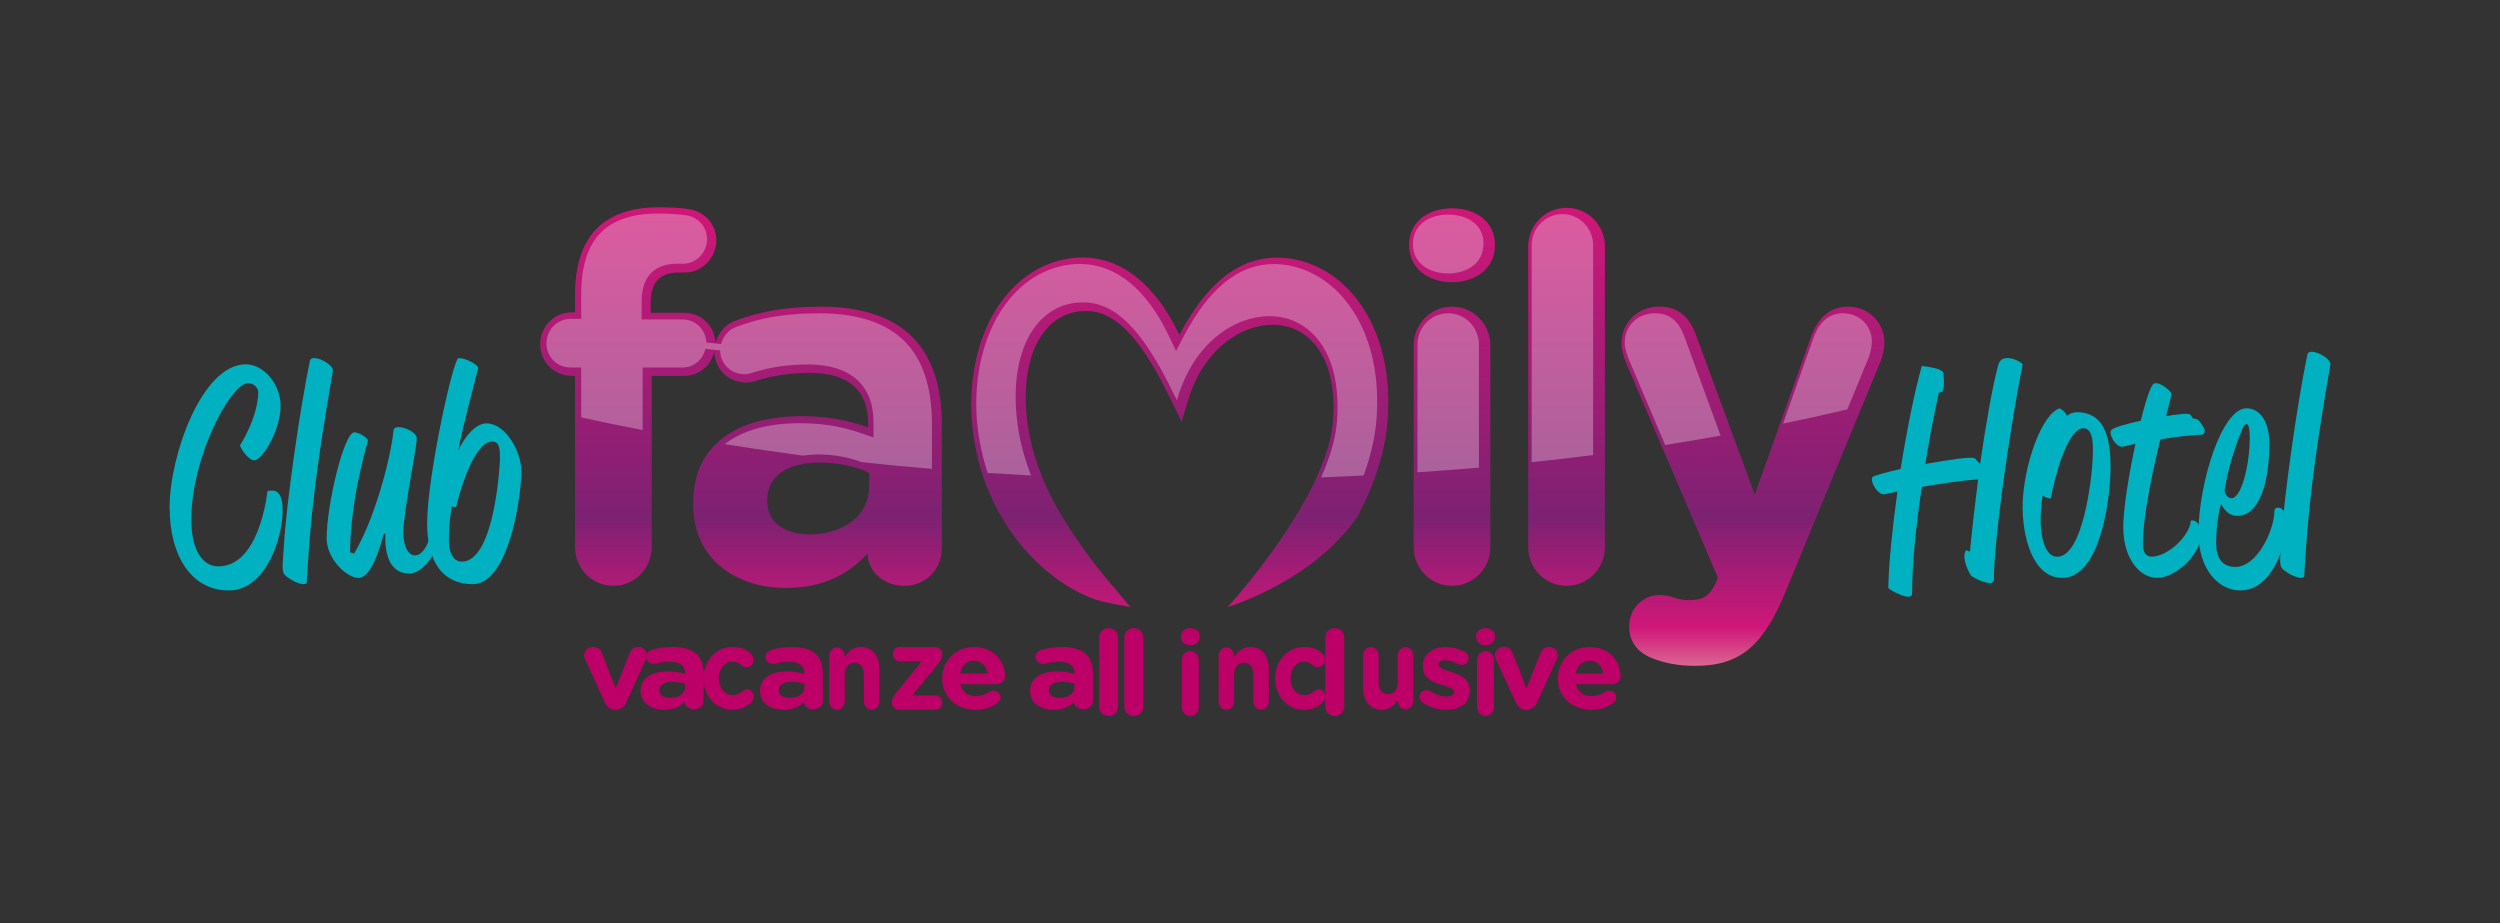 <svg xmlns="http://www.w3.org/2000/svg" width="398" height="147" viewBox="0 0 398 147">
  <rect x="0" y="0" width="398" height="147" fill="#333333" stroke="none"/>
  <defs>
    <linearGradient id="clubfamily-a" x1="50%" x2="50%" y1="105.167%" y2="0%">
      <stop offset="0%" stop-color="#E294A1"/>
      <stop offset="12.904%" stop-color="#CF1778"/>
      <stop offset="35.576%" stop-color="#7D2172"/>
      <stop offset="100%" stop-color="#CF1778"/>
    </linearGradient>
    <linearGradient id="clubfamily-b" x1="50%" x2="50%" y1="100.003%" y2="-.002%">
      <stop offset="0%" stop-color="#FEFEFE"/>
      <stop offset="100%" stop-color="#FEFEFE"/>
    </linearGradient>
  </defs>
  <g fill="none" fill-rule="evenodd" transform="translate(27 33)">
    <path fill="#BD0067" d="M71.077,80 L70.924,80 C70.141,80 69.607,79.527 69.284,78.805 L66.154,71.955 C66.078,71.773 66,71.534 66,71.283 C66,70.633 66.63,70 67.412,70 C68.195,70 68.616,70.413 68.825,70.975 L71.02,76.598 L73.253,70.94 C73.444,70.47 73.844,70 74.607,70 C75.37,70 76,70.56 76,71.303 C76,71.534 75.906,71.823 75.847,71.955 L72.719,78.805 C72.393,79.509 71.859,80 71.077,80"/>
    <path fill="#BD0067" fill-rule="nonzero" d="M82.077,76.395 L82.077,75.903 C81.55,75.688 80.861,75.543 80.109,75.543 C78.791,75.543 77.98,76.014 77.98,76.885 L77.98,76.918 C77.98,77.662 78.671,78.096 79.665,78.096 C81.106,78.096 82.077,77.391 82.077,76.395 M75,77.03 L75,76.992 C75,74.871 76.804,73.894 79.379,73.894 C80.479,73.894 81.266,74.056 82.038,74.292 L82.038,74.129 C82.038,72.988 81.246,72.354 79.705,72.354 C78.851,72.354 78.163,72.462 77.576,72.627 C77.394,72.679 77.272,72.701 77.129,72.701 C76.419,72.701 75.85,72.211 75.85,71.577 C75.85,71.084 76.196,70.669 76.681,70.506 C77.656,70.179 78.712,70 80.151,70 C81.836,70 83.052,70.398 83.823,71.084 C84.635,71.81 85,72.881 85,74.185 L85,78.604 C85,79.347 84.331,79.928 83.498,79.928 C82.606,79.928 82.017,79.365 82.017,78.787 L82.017,78.767 C81.266,79.508 80.232,80 78.732,80 C76.681,80 75,78.948 75,77.03"/>
    <path fill="#BD0067" d="M85,75.037 L85,74.997 C85,72.259 86.907,70 89.579,70 C90.9,70 91.827,70.393 92.563,71.076 C92.724,71.218 92.952,71.544 92.952,72.01 C92.952,72.688 92.446,73.225 91.827,73.225 C91.5,73.225 91.256,73.083 91.111,72.957 C90.67,72.581 90.215,72.346 89.563,72.346 C88.324,72.346 87.444,73.55 87.444,74.963 L87.444,74.997 C87.444,76.468 88.309,77.652 89.66,77.652 C90.314,77.652 90.818,77.403 91.29,76.988 C91.42,76.882 91.664,76.737 91.958,76.737 C92.544,76.737 93,77.258 93,77.904 C93,78.263 92.855,78.548 92.644,78.763 C91.909,79.497 90.981,80 89.546,80 C86.922,80 85,77.779 85,75.037"/>
    <path fill="#BD0067" fill-rule="nonzero" d="M101.077,76.395 L101.077,75.903 C100.55,75.688 99.862,75.543 99.112,75.543 C97.793,75.543 96.98,76.014 96.98,76.885 L96.98,76.918 C96.98,77.662 97.671,78.096 98.665,78.096 C100.106,78.096 101.077,77.391 101.077,76.395 M94,77.03 L94,76.992 C94,74.871 95.804,73.894 98.379,73.894 C99.477,73.894 100.268,74.056 101.04,74.292 L101.04,74.129 C101.04,72.988 100.246,72.354 98.705,72.354 C97.854,72.354 97.164,72.462 96.576,72.627 C96.394,72.679 96.272,72.701 96.129,72.701 C95.418,72.701 94.85,72.211 94.85,71.577 C94.85,71.084 95.196,70.669 95.681,70.506 C96.656,70.179 97.713,70 99.15,70 C100.836,70 102.052,70.398 102.823,71.084 C103.635,71.81 104,72.881 104,74.185 L104,78.604 C104,79.347 103.331,79.928 102.498,79.928 C101.606,79.928 101.017,79.365 101.017,78.787 L101.017,78.767 C100.268,79.508 99.234,80 97.732,80 C95.681,80 94,78.948 94,77.03"/>
    <path fill="#BD0067" d="M105 71.449C105 70.686 105.554 70.074 106.237 70.074 106.922 70.074 107.476 70.686 107.476 71.449L107.476 71.56C108.048 70.742 108.779 70 110.035 70 111.91 70 113 71.378 113 73.605L113 78.622C113 79.383 112.446 80 111.763 80 111.078 80 110.525 79.383 110.525 78.622L110.525 74.473C110.525 73.17 109.97 72.499 109.024 72.499 108.079 72.499 107.476 73.17 107.476 74.473L107.476 78.622C107.476 79.383 106.922 80 106.237 80 105.554 80 105 79.383 105 78.622L105 71.449zM115 78.861L115 78.809C115 78.264 115.168 77.912 115.569 77.426L119.737 72.296 116.189 72.296C115.621 72.296 115.152 71.789 115.152 71.157 115.152 70.518 115.621 70 116.189 70L121.761 70C122.481 70 123 70.466 123 71.138L123 71.193C123 71.732 122.832 72.091 122.43 72.576L118.247 77.704 121.963 77.704C122.53 77.704 123 78.227 123 78.861 123 79.496 122.53 80 121.963 80L116.239 80C115.52 80 115 79.534 115 78.861"/>
    <path fill="#BD0067" fill-rule="nonzero" d="M130.227 74.23C130.057 73.014 129.289 72.188 128.068 72.188 126.861 72.188 126.077 72.994 125.849 74.23L130.227 74.23zM128.353 80C125.276 80 123 77.975 123 75.037L123 74.997C123 72.259 125.085 70 128.068 70 131.489 70 133 72.636 133 74.625 133 75.413 132.408 75.931 131.642 75.931L125.887 75.931C126.173 77.169 127.093 77.813 128.392 77.813 129.195 77.813 129.864 77.578 130.457 77.169 130.667 77.027 130.858 76.956 131.164 76.956 131.812 76.956 132.291 77.419 132.291 78.028 132.291 78.387 132.122 78.653 131.909 78.833 131.011 79.551 129.845 80 128.353 80zM144.076 76.395L144.076 75.903C143.55 75.688 142.861 75.543 142.112 75.543 140.791 75.543 139.98 76.014 139.98 76.885L139.98 76.918C139.98 77.662 140.671 78.096 141.663 78.096 143.106 78.096 144.076 77.391 144.076 76.395M137 77.03L137 76.992C137 74.871 138.806 73.894 141.378 73.894 142.477 73.894 143.266 74.056 144.038 74.292L144.038 74.129C144.038 72.988 143.245 72.354 141.707 72.354 140.852 72.354 140.163 72.462 139.575 72.627 139.392 72.679 139.272 72.701 139.129 72.701 138.418 72.701 137.85 72.211 137.85 71.577 137.85 71.084 138.196 70.669 138.681 70.506 139.655 70.179 140.712 70 142.15 70 143.836 70 145.051 70.398 145.823 71.084 146.635 71.81 147 72.881 147 74.185L147 78.604C147 79.347 146.331 79.928 145.498 79.928 144.608 79.928 144.015 79.365 144.015 78.787L144.015 78.767C143.266 79.508 142.232 80 140.732 80 138.681 80 137 78.948 137 77.03"/>
    <path fill="#BD0067" d="M148 68.432C148 67.64 148.673 67 149.501 67 150.328 67 151 67.64 151 68.432L151 79.565C151 80.357 150.328 81 149.501 81 148.673 81 148 80.357 148 79.565L148 68.432zM152 68.432C152 67.64 152.673 67 153.499 67 154.327 67 155 67.64 155 68.432L155 79.565C155 80.357 154.327 81 153.499 81 152.673 81 152 80.357 152 79.565L152 68.432z"/>
    <path fill="#BD0067" fill-rule="nonzero" d="M161.158,72.082 C161.158,71.286 161.76,70.648 162.5,70.648 C163.24,70.648 163.842,71.286 163.842,72.082 L163.842,79.563 C163.842,80.357 163.24,81 162.5,81 C161.76,81 161.158,80.357 161.158,79.563 L161.158,72.082 Z M161,68.344 C161,67.509 161.653,67 162.5,67 C163.347,67 164,67.509 164,68.344 L164,68.379 C164,69.211 163.347,69.74 162.5,69.74 C161.653,69.74 161,69.211 161,68.379 L161,68.344 Z"/>
    <path fill="#BD0067" d="M167 71.449C167 70.686 167.554 70.074 168.236 70.074 168.924 70.074 169.477 70.686 169.477 71.449L169.477 71.56C170.048 70.742 170.781 70 172.035 70 173.91 70 175 71.378 175 73.605L175 78.622C175 79.383 174.447 80 173.764 80 173.079 80 172.525 79.383 172.525 78.622L172.525 74.473C172.525 73.17 171.971 72.499 171.024 72.499 170.078 72.499 169.477 73.17 169.477 74.473L169.477 78.622C169.477 79.383 168.924 80 168.236 80 167.554 80 167 79.383 167 78.622L167 71.449zM176 75.037L176 74.997C176 72.259 177.907 70 180.58 70 181.899 70 182.827 70.393 183.561 71.076 183.724 71.218 183.951 71.544 183.951 72.01 183.951 72.688 183.446 73.225 182.827 73.225 182.501 73.225 182.257 73.083 182.111 72.957 181.67 72.581 181.213 72.346 180.564 72.346 179.324 72.346 178.445 73.55 178.445 74.963L178.445 74.997C178.445 76.468 179.308 77.652 180.66 77.652 181.313 77.652 181.816 77.403 182.29 76.988 182.42 76.882 182.665 76.737 182.958 76.737 183.544 76.737 184 77.258 184 77.904 184 78.263 183.855 78.548 183.643 78.763 182.91 79.497 181.981 80 180.545 80 177.924 80 176 77.779 176 75.037M184 68.432C184 67.64 184.674 67 185.501 67 186.328 67 187 67.64 187 68.432L187 79.565C187 80.357 186.328 81 185.501 81 184.674 81 184 80.357 184 79.565L184 68.432zM198 78.55C198 79.31 197.447 79.928 196.761 79.928 196.077 79.928 195.523 79.31 195.523 78.55L195.523 78.442C194.954 79.257 194.219 80 192.965 80 191.092 80 190 78.622 190 76.395L190 71.375C190 70.612 190.554 70 191.24 70 191.923 70 192.477 70.612 192.477 71.375L192.477 75.523C192.477 76.828 193.03 77.499 193.976 77.499 194.921 77.499 195.523 76.828 195.523 75.523L195.523 71.375C195.523 70.612 196.077 70 196.761 70 197.447 70 198 70.612 198 71.375L198 78.55zM199.531 78.899C199.237 78.716 199 78.393 199 77.96 199 77.347 199.476 76.88 200.099 76.88 200.303 76.88 200.504 76.932 200.65 77.022 201.587 77.598 202.522 77.888 203.311 77.888 204.12 77.888 204.487 77.598 204.487 77.169L204.487 77.131C204.487 76.536 203.531 76.339 202.448 76.01 201.072 75.615 199.512 74.983 199.512 73.108L199.512 73.071C199.512 71.102 201.128 70 203.109 70 204.137 70 205.202 70.271 206.156 70.74 206.56 70.941 206.815 71.302 206.815 71.772 206.815 72.384 206.321 72.854 205.696 72.854 205.496 72.854 205.367 72.817 205.182 72.729 204.395 72.351 203.643 72.113 203.054 72.113 202.376 72.113 202.026 72.402 202.026 72.781L202.026 72.817C202.026 73.36 202.963 73.611 204.028 73.972 205.403 74.421 207 75.072 207 76.84L207 76.88C207 79.027 205.367 80 203.239 80 202.026 80 200.723 79.659 199.531 78.899"/>
    <path fill="#BD0067" fill-rule="nonzero" d="M208.159,72.082 C208.159,71.286 208.76,70.648 209.5,70.648 C210.241,70.648 210.842,71.286 210.842,72.082 L210.842,79.563 C210.842,80.357 210.241,81 209.5,81 C208.76,81 208.159,80.357 208.159,79.563 L208.159,72.082 Z M208,68.344 C208,67.509 208.653,67 209.5,67 C210.348,67 211,67.509 211,68.344 L211,68.379 C211,69.211 210.348,69.74 209.5,69.74 C208.653,69.74 208,69.211 208,68.379 L208,68.344 Z"/>
    <path fill="#BD0067" d="M216.076,80 L215.924,80 C215.143,80 214.608,79.527 214.286,78.805 L211.155,71.955 C211.079,71.773 211,71.534 211,71.283 C211,70.633 211.631,70 212.414,70 C213.196,70 213.616,70.413 213.826,70.975 L216.019,76.598 L218.253,70.94 C218.444,70.47 218.843,70 219.609,70 C220.369,70 221,70.56 221,71.303 C221,71.534 220.905,71.823 220.847,71.955 L217.718,78.805 C217.394,79.509 216.858,80 216.076,80"/>
    <path fill="#BD0067" fill-rule="nonzero" d="M228.228,74.23 C228.056,73.014 227.29,72.188 226.067,72.188 C224.863,72.188 224.078,72.994 223.85,74.23 L228.228,74.23 Z M226.355,80 C223.277,80 221,77.975 221,75.037 L221,74.997 C221,72.259 223.084,70 226.067,70 C229.489,70 231,72.636 231,74.625 C231,75.413 230.408,75.931 229.642,75.931 L223.887,75.931 C224.174,77.169 225.092,77.813 226.393,77.813 C227.196,77.813 227.865,77.578 228.457,77.169 C228.667,77.027 228.858,76.956 229.163,76.956 C229.814,76.956 230.292,77.419 230.292,78.028 C230.292,78.387 230.121,78.653 229.908,78.833 C229.011,79.551 227.844,80 226.355,80 Z"/>
    <path fill="url(#clubfamily-a)" fill-rule="nonzero" d="M77.874,0 C73.536,0 70.241,1.138 67.993,3.407 C65.743,5.682 64.544,9.171 64.544,13.951 L64.544,16.713 L64.058,16.713 C61.247,16.713 59,18.981 59,21.823 C59,24.663 61.247,26.848 64.058,26.848 L64.544,26.848 L64.544,54.106 C64.544,57.514 67.27,60.263 70.643,60.263 C74.02,60.263 76.752,57.514 76.752,54.106 L76.752,26.848 L81.891,26.848 C84.305,26.848 86.208,25.195 86.728,22.942 C86.767,25.746 88.985,27.905 91.777,27.905 C92.337,27.905 92.816,27.819 93.539,27.574 C95.871,26.848 98.599,26.363 101.971,26.363 C108.079,26.363 111.211,29.198 111.211,34.312 L111.211,35.04 C108.163,33.989 105.026,33.261 100.692,33.261 C90.485,33.261 83.342,37.64 83.342,47.127 L83.342,47.29 C83.342,55.884 90.003,60.591 98.117,60.591 C104.061,60.591 108.163,58.401 111.129,55.076 L111.129,55.155 C111.129,57.748 113.459,60.263 116.996,60.263 C120.291,60.263 122.935,57.668 122.935,54.348 L122.935,34.554 C122.935,28.714 121.493,23.926 118.275,20.683 C115.226,17.606 110.402,15.818 103.744,15.818 C98.035,15.818 93.86,16.626 90.003,18.088 C88.466,18.671 87.322,19.991 86.91,21.61 C86.798,18.878 84.625,16.794 81.891,16.794 L76.593,16.794 L76.593,15.086 C76.593,11.84 78.197,10.383 81.008,10.383 L82.05,10.383 C84.785,10.383 87.029,8.034 87.029,5.277 C87.029,2.515 84.945,0.649 82.852,0.33 C81.492,0.082 79.806,0 77.874,0 Z M95.147,46.8 L95.147,46.639 C95.147,42.744 98.358,40.636 103.583,40.636 C106.554,40.636 109.283,41.285 111.371,42.261 L111.371,44.451 C111.371,48.91 107.515,52.07 101.811,52.07 C97.876,52.07 95.147,50.131 95.147,46.8 Z M216.291,6.248 L216.291,54.106 C216.291,57.514 219.019,60.263 222.395,60.263 C225.769,60.263 228.5,57.514 228.5,54.106 L228.5,6.248 C228.5,2.838 225.769,0.082 222.395,0.082 C219.019,0.082 216.291,2.838 216.291,6.248 Z M197.336,5.923 L197.336,6.084 C197.336,9.655 200.312,11.926 204.157,11.926 C208.015,11.926 210.989,9.655 210.989,6.084 L210.989,5.923 C210.989,2.355 208.015,0.162 204.157,0.162 C200.312,0.162 197.336,2.355 197.336,5.923 Z M144.405,8.026 C134.285,8.756 127.231,19.062 127.634,32.532 C127.729,35.749 128.335,39.166 129.442,42.704 C133.833,55.631 143.724,61.9 149.315,62.95 L152.953,63.641 L149.278,59.261 C147.451,57.115 145.571,54.594 143.706,51.773 C140.799,47.401 136.887,40.597 136.356,32.12 C136.007,26.502 137.229,21.897 139.798,19.14 C141.393,17.422 143.469,16.513 145.809,16.513 C146.112,16.513 146.42,16.531 146.739,16.562 C152.178,17.088 156.313,24.208 159.639,31.106 L161.112,34.163 L162.083,30.904 C164.59,22.474 170.67,18.697 175.589,18.697 C178.126,18.697 180.365,19.668 182.053,21.509 C184.537,24.223 185.627,28.572 185.207,34.077 C184.384,44.802 172.151,59.571 168.422,63.641 C168.422,63.641 182.114,59.597 189.186,49.108 C192.013,43.716 193.571,38.681 193.925,33.717 C194.505,25.631 192.483,18.518 188.214,13.675 C185.168,10.222 181.149,8.218 176.916,8.026 L176.321,8.019 C168.651,8.019 163.855,14.449 160.763,20.325 C156.986,12.345 151.588,7.998 145.374,7.998 C145.058,7.998 144.732,8.007 144.405,8.026 Z M261.353,20.523 L252.359,45.749 L243.039,20.442 C241.996,17.522 240.226,15.818 237.177,15.818 C233.803,15.818 231.147,18.251 231.147,21.741 C231.147,22.549 231.473,23.768 231.792,24.575 L246.493,58.968 L246.094,59.94 C244.972,62.135 243.922,62.54 241.753,62.54 C240.872,62.54 240.226,62.377 239.179,62.05 C238.699,61.892 238.141,61.727 237.177,61.727 C234.684,61.727 232.361,63.754 232.361,66.756 C232.361,69.755 234.443,71.213 236.213,71.863 C238.22,72.592 240.151,73 242.875,73 C250.187,73 253.805,69.681 257.417,60.833 L272.434,24.414 C272.675,23.851 273,22.47 273,21.498 C273,18.251 270.349,15.818 267.215,15.818 C264.082,15.818 262.314,17.928 261.353,20.523 Z M198.058,21.981 L198.058,54.106 C198.058,57.514 200.785,60.263 204.157,60.263 C207.533,60.263 210.266,57.514 210.266,54.106 L210.266,21.981 C210.266,18.574 207.533,15.818 204.157,15.818 C200.785,15.818 198.058,18.574 198.058,21.981 Z"/>
    <path fill="url(#clubfamily-b)" fill-rule="nonzero" d="M68.62,4.064 C66.566,6.152 65.53,9.421 65.53,13.784 L65.53,17.766 L63.85,17.766 C61.694,17.766 60,19.492 60,21.683 C60,23.829 61.694,25.506 63.85,25.506 L65.53,25.506 L65.53,33.454 C68.727,34.16 71.997,34.829 75.309,35.464 L75.309,25.506 L81.632,25.506 C83.41,25.506 84.887,24.315 85.293,22.536 L87.646,22.788 C87.68,24.908 89.361,26.57 91.489,26.57 C91.866,26.57 92.217,26.53 92.897,26.302 C95.613,25.441 98.479,25.022 101.655,25.022 C108.366,25.022 112.061,28.289 112.061,34.216 L112.061,36.647 L110.484,36.099 C107.904,35.2 104.901,34.373 100.379,34.373 C95.235,34.373 91.152,35.519 88.384,37.711 C92.557,38.377 96.763,38.982 100.819,39.533 C101.588,39.424 102.382,39.35 103.262,39.35 C105.727,39.35 108.202,39.797 110.124,40.57 C113.829,40.972 117.575,41.329 121.364,41.644 L121.364,34.459 C121.364,28.689 119.922,24.293 117.072,21.396 C114.115,18.394 109.518,16.872 103.422,16.872 C98.229,16.872 94.137,17.55 90.138,19.075 C88.993,19.509 88.113,20.525 87.792,21.775 L85.442,21.519 C85.36,19.43 83.717,17.853 81.632,17.853 L75.151,17.853 L75.151,14.923 C75.151,11.098 77.139,8.987 80.752,8.987 L81.79,8.987 C83.836,8.987 85.562,7.197 85.562,5.079 C85.562,2.951 83.941,1.554 82.389,1.308 C81.213,1.099 79.703,1 77.626,1 C73.653,1 70.621,2.033 68.62,4.064 M216.839,6.054 L216.839,40.579 C220.136,40.234 223.406,39.859 226.626,39.446 L226.626,6.054 C226.626,3.311 224.43,1.08 221.733,1.08 C219.037,1.08 216.839,3.311 216.839,6.054 M197.941,5.89 C197.941,9.096 200.756,10.534 203.547,10.534 C206.344,10.534 209.169,9.096 209.169,5.728 C209.169,2.571 206.344,1.16 203.547,1.16 C200.756,1.16 197.941,2.571 197.941,5.89 M144.054,9.048 C134.625,9.738 128.059,19.551 128.438,32.388 C128.528,35.43 129.092,38.662 130.227,42.294 C132.514,42.441 134.821,42.569 137.142,42.692 C135.751,39.119 134.965,35.638 134.751,32.093 C134.378,26.116 135.714,21.168 138.496,18.163 C140.323,16.185 142.692,15.14 145.367,15.14 C145.706,15.14 146.05,15.16 146.403,15.198 C152.416,15.774 156.77,23.246 160.229,30.468 L160.36,30.74 L160.448,30.445 C163.127,21.385 169.719,17.33 175.061,17.33 C177.936,17.33 180.47,18.443 182.383,20.547 C185.094,23.525 186.291,28.202 185.847,34.075 C185.653,36.667 184.801,39.665 183.323,43 C185.596,42.915 187.847,42.804 190.097,42.692 C191.275,39.457 191.943,36.454 192.153,33.527 C192.714,25.747 190.795,18.922 186.76,14.315 C183.943,11.098 180.24,9.228 176.358,9.05 L175.791,9.042 C170.184,9.042 165.462,12.874 161.336,20.75 L160.225,22.881 L159.197,20.704 C155.608,13.06 150.669,9.028 144.933,9.028 C144.637,9.028 144.342,9.031 144.054,9.048 M261.7,20.788 L256.867,34.441 C260.354,33.716 263.762,32.962 267.104,32.169 L270.534,23.809 C270.716,23.363 271,22.139 271,21.357 C271,18.838 268.99,16.872 266.425,16.872 C264.224,16.872 262.68,18.163 261.7,20.788 M231.659,21.602 C231.659,22.159 231.9,23.194 232.204,23.966 L238.096,37.845 C241.09,37.373 244.013,36.871 246.917,36.348 L241.199,20.709 C240.25,18.057 238.79,16.872 236.473,16.872 C233.685,16.872 231.659,18.862 231.659,21.602 M198.662,21.842 L198.662,42.186 C201.949,41.968 205.22,41.734 208.441,41.452 L208.441,21.842 C208.441,19.101 206.251,16.872 203.547,16.872 C200.854,16.872 198.662,19.101 198.662,21.842" opacity=".297"/>
    <path fill="#00B1C1" d="M12.142 25C14.931 25 17.671 28.085 17.671 31.592 17.671 35.519 14.741 40.289 13.464 40.289 12.708 40.289 11.529 38.839 11.197 37.904 11.197 37.904 13.937 33.791 14.127 29.534 14.127 28.554 13.183 27.992 12.521 27.992 9.686 27.992 3.449 39.868 3.449 49.735 3.449 54.456 5.198 57.166 7.749 57.166 13.228 57.166 15.071 49.173 15.591 45.15 15.591 45.15 16.11 45.102 16.442 45.102 17.056 45.102 18 45.62 18 48.192 18 52.635 15.355 61 9.402 61 3.591 61 0 55.671 0 47.722 0 39.635 5.103 25 12.142 25M18.179 54.078C18.594 46.99 20.722 32.227 22.34 24.408 22.433 24.044 22.802 24 23.033 24 24.144 24 26.132 25.232 25.993 26.057 24.328 35.7 22.662 46.124 22.063 56.089 21.97 57.321 21.877 58.559 21.833 59.793 21.323 60.57 18.363 58.968 18.133 58.192 17.854 57.552 18.086 55.542 18.179 54.078M34.088 52.012C33.51 54.125 32.128 59 30.079 59 28.119 59 25 55.872 25 52.748 25 47.366 27.762 35.826 29.409 35.826 29.99 35.826 31.194 36.424 31.594 37.068 29.99 42.769 28.742 49.204 28.742 54.905L29.366 55.137C32.574 49.756 35.113 40.425 35.649 35.551 35.694 35.139 36.005 35 36.406 35 37.697 35 39.346 35.964 39.346 36.746 39.346 38.446 37.208 48.424 37.208 51.87 37.208 52.931 37.565 55.414 39.08 55.414 40.995 55.414 41.796 51.183 41.796 51.183 42.198 51.183 43 51.225 43 52.33 43 54.076 40.683 58.307 38.143 58.307 34.757 58.307 34.222 54.585 34.357 51.962L34.088 52.012z"/>
    <path fill="#00B1C1" fill-rule="nonzero" d="M44.925,47.645 C44.973,47.645 44.458,49.696 44.458,53.053 C44.458,54.87 45.111,56.412 46.514,56.412 C51.794,56.412 52.589,40.696 52.589,40.136 C52.589,38.737 52.635,37.292 51.373,37.292 C48.523,37.292 46.234,45.033 45.625,47.689 C45.625,47.739 45.579,47.739 45.533,47.739 L44.925,47.645 Z M45.999,24 C47.168,24 49.131,25.074 49.131,25.587 C48.617,27.637 46.42,35.844 45.952,38.737 C47.355,35.751 49.131,34.401 50.438,34.401 C53.43,34.401 56,38.737 56,42.093 C56,45.822 54.083,60 48.243,60 C43.524,60 41,56.505 41,50.3 C41,42.931 45.159,24 45.999,24 Z"/>
    <path fill="#00B1C1" d="M281.655,29.553 C280.879,33.062 280.148,36.943 279.508,40.868 C283.302,40.177 287.003,39.623 287.414,39.992 L288.237,40.868 C289.105,34.772 290.109,28.954 291.07,25.304 C291.207,24.795 291.39,24.102 292.351,24.011 C293.263,23.919 294.452,24.425 295,24.979 C292.898,35.787 290.43,52.83 290.43,59.297 C290.43,60.638 287.048,59.019 286.728,58.558 C285.951,57.219 285.449,55.651 285.906,54.726 C286.088,54.308 286.591,55.138 286.638,54.632 C286.957,51.216 287.414,47.244 287.917,43.315 C285.586,43.456 282.067,43.962 278.96,44.517 C278,50.798 277.404,56.944 277.404,61.513 C277.404,62.853 273.931,61.051 273.613,60.588 C273.703,56.386 274.297,50.848 275.074,45.254 L273.11,45.672 C271.92,45.949 270.549,43.456 271.143,42.901 C271.417,42.717 273.201,42.208 275.578,41.653 C276.629,35.095 277.908,28.861 278.96,25.257 C280.193,25.442 281.748,25.58 282.387,26.275 C282.433,27.288 282.616,28.307 282.251,29.322 L281.655,29.553 Z"/>
    <path fill="#00B1C1" fill-rule="nonzero" d="M300.491,55.638 C304.671,55.638 306.064,42.812 306.155,39.976 C306.199,38.583 306.469,35.17 304.671,35.17 C302.064,35.17 299.952,43.581 299.502,46.317 C299.457,46.509 298.468,46.125 298.199,45.888 C298.199,45.888 297.928,47.233 297.884,49.008 C297.749,52.659 298.648,55.638 300.491,55.638 M300.896,32 C301.481,32.337 301.929,32.769 302.064,33.202 C302.064,33.202 302.694,32.625 303.637,32.625 C308.356,32.625 309.121,37.284 308.986,42.28 C308.805,47.567 307.098,59 301.3,59 C296.581,59 294.873,52.37 295.007,47.087 C295.233,40.84 298.063,32.913 300.896,32"/>
    <path fill="#00B1C1" d="M309.152,35.424 C309.628,35.006 311.627,34.451 313.797,33.989 C314.578,30.839 315.36,28.476 315.839,28.107 C316.576,27.551 318.834,29.31 318.703,29.82 L317.836,33.247 C318.661,33.109 319.354,33.016 319.877,32.97 C320.83,32.876 321.656,32.691 321.916,33.294 C322.178,33.942 322.569,33.432 323.088,33.989 C323.306,34.22 324,35.237 324,35.516 C324,35.84 323.915,36.212 323.35,36.212 C321.569,36.259 319.138,36.582 316.924,36.954 C315.491,42.883 314.144,49.457 314.144,53.67 C314.144,54.875 314.622,55.616 315.534,55.616 C318.096,55.616 321.613,52.33 321.786,49.875 C321.786,49.875 323.35,49.457 323.35,52.239 C323.35,55.388 319.224,59 316.446,59 C313.492,59 311.017,55.71 311.017,50.94 C311.017,48.161 311.886,42.604 312.972,37.647 L311.017,38.11 C309.889,38.387 308.543,35.98 309.152,35.424"/>
    <path fill="#00B1C1" fill-rule="nonzero" d="M328.262,46.313 C329.822,46.313 331.159,41.03 331.159,36.726 C331.159,34.759 330.848,34.526 330.623,34.526 C330.445,34.526 330.224,34.714 329.955,35.369 C328.886,37.894 327.638,41.726 327.147,45.145 C327.147,45.145 327.368,46.313 328.262,46.313 M330.623,32 C332.318,32 334.28,33.405 334.28,37.707 C334.28,43.693 332.72,49.12 329.196,49.12 C327.28,49.12 326.611,47.155 326.611,47.155 C326.611,47.155 325.809,49.635 325.809,53.422 C325.809,55.622 326.611,57.256 328.886,57.256 C332.318,57.256 335.083,51.413 335.083,48.326 C335.083,48.326 335.083,47.81 335.708,47.81 C336.42,47.81 337,48.744 337,50.054 C337,54.125 334.592,61 329.643,61 C326.211,61 323,57.68 323,51.832 C323,44.023 326.7,32 330.623,32"/>
    <path fill="#00B1C1" d="M336.179,53.077 C336.594,45.99 338.721,31.225 340.339,23.41 C340.433,23.043 340.802,23 341.034,23 C342.143,23 344.13,24.231 343.993,25.055 C342.329,34.7 340.664,45.123 340.064,55.089 C339.97,56.322 339.879,57.558 339.831,58.792 C339.322,59.571 336.363,57.968 336.133,57.193 C335.854,56.553 336.086,54.542 336.179,53.077"/>
  </g>
</svg>

